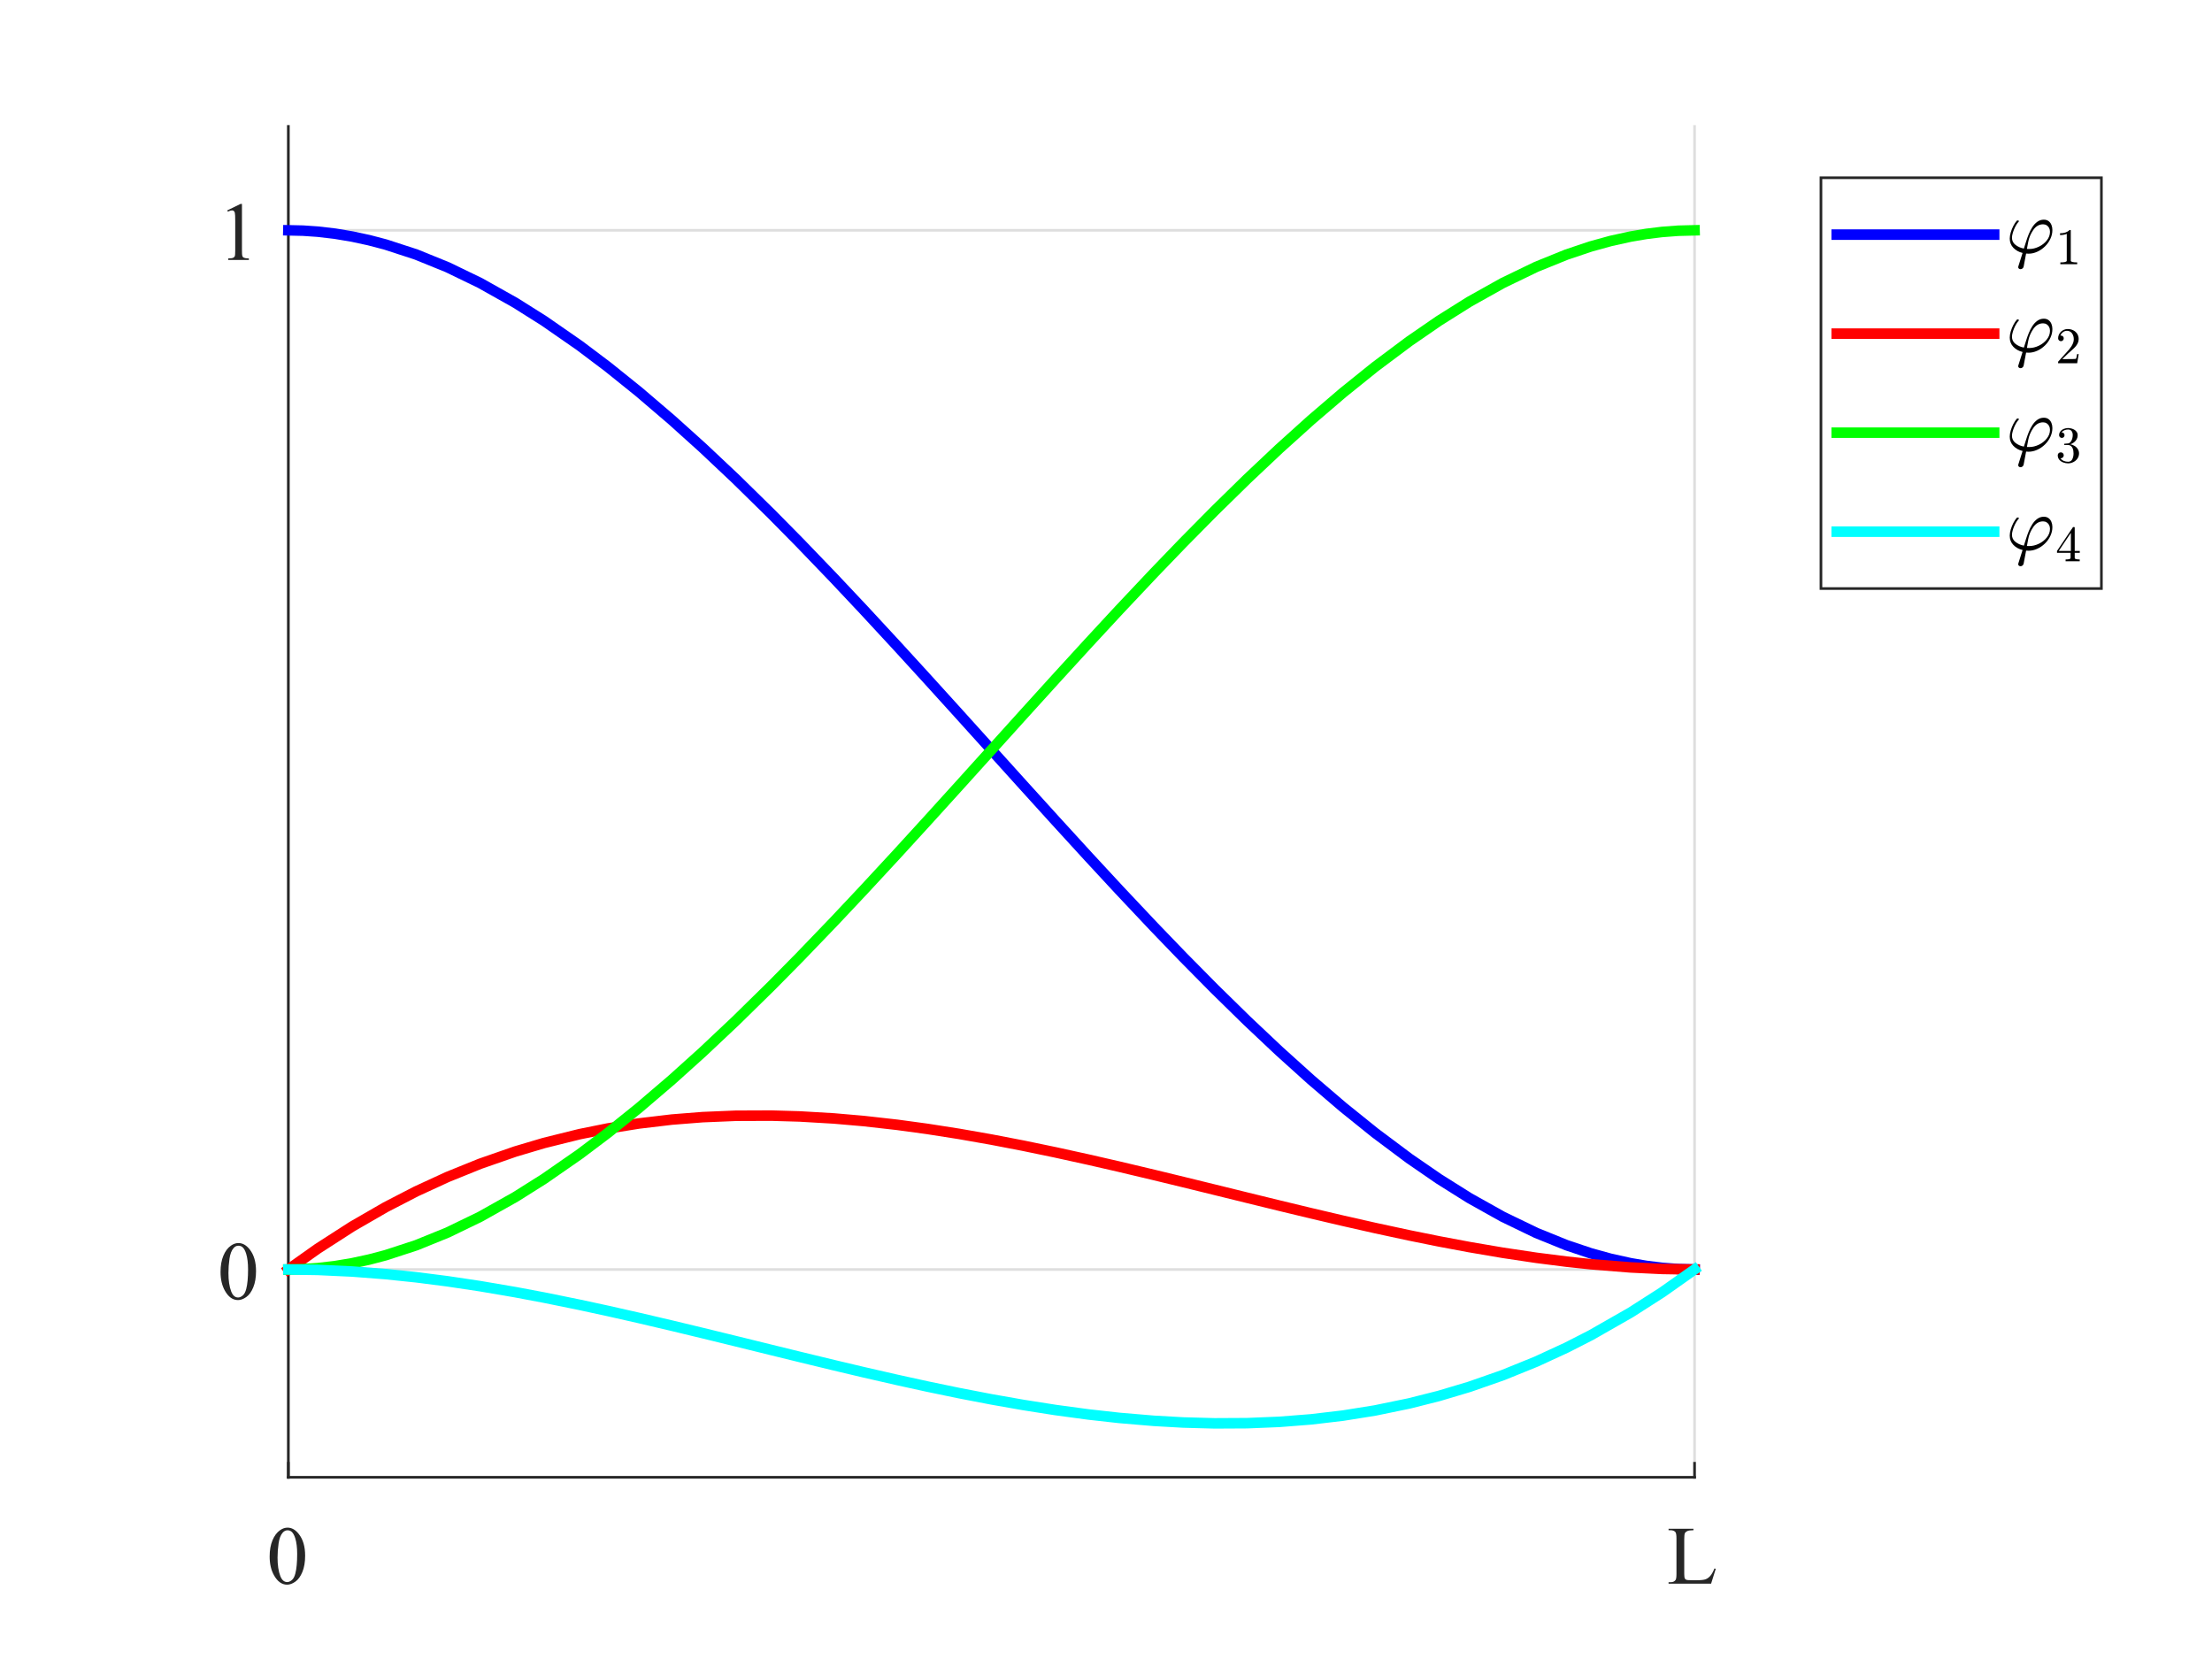 <?xml version="1.0"?>
<!DOCTYPE svg PUBLIC '-//W3C//DTD SVG 1.0//EN'
          'http://www.w3.org/TR/2001/REC-SVG-20010904/DTD/svg10.dtd'>
<svg xmlns:xlink="http://www.w3.org/1999/xlink" style="fill-opacity:1; color-rendering:auto; color-interpolation:auto; text-rendering:auto; stroke:black; stroke-linecap:square; stroke-miterlimit:10; shape-rendering:auto; stroke-opacity:1; fill:black; stroke-dasharray:none; font-weight:normal; stroke-width:1; font-family:'Dialog'; font-style:normal; stroke-linejoin:miter; font-size:12px; stroke-dashoffset:0; image-rendering:auto;" width="560" height="420" xmlns="http://www.w3.org/2000/svg"
><rect width="100%" height="100%" fill="#333333" stroke="none"/><!--Generated by the Batik Graphics2D SVG Generator--><defs id="genericDefs"
  /><g
  ><defs id="defs1"
    ><clipPath clipPathUnits="userSpaceOnUse" id="clipPath1"
      ><path d="M0 0 L560 0 L560 420 L0 420 L0 0 Z"
      /></clipPath
    ></defs
    ><g style="fill:white; stroke:white;"
    ><rect x="0" y="0" width="560" style="clip-path:url(#clipPath1); stroke:none;" height="420"
    /></g
    ><g style="fill:white; text-rendering:optimizeSpeed; color-rendering:optimizeSpeed; image-rendering:optimizeSpeed; shape-rendering:crispEdges; stroke:white; color-interpolation:sRGB;"
    ><rect x="0" width="560" height="420" y="0" style="stroke:none;"
      /><path style="stroke:none;" d="M73 374 L429 374 L429 32 L73 32 Z"
    /></g
    ><g style="stroke-linecap:butt; fill-opacity:0.149; fill:rgb(38,38,38); text-rendering:geometricPrecision; image-rendering:optimizeQuality; color-rendering:optimizeQuality; stroke-linejoin:round; stroke:rgb(38,38,38); color-interpolation:linearRGB; stroke-width:0.667; stroke-opacity:0.149;"
    ><line y2="32" style="fill:none;" x1="73" x2="73" y1="374"
      /><line y2="32" style="fill:none;" x1="429" x2="429" y1="374"
      /><line y2="321.385" style="fill:none;" x1="429" x2="73" y1="321.385"
      /><line y2="58.308" style="fill:none;" x1="429" x2="73" y1="58.308"
      /><line x1="73" x2="429" y1="374" style="stroke-linecap:square; fill-opacity:1; fill:none; stroke-opacity:1;" y2="374"
      /><line x1="73" x2="73" y1="374" style="stroke-linecap:square; fill-opacity:1; fill:none; stroke-opacity:1;" y2="370.44"
      /><line x1="429" x2="429" y1="374" style="stroke-linecap:square; fill-opacity:1; fill:none; stroke-opacity:1;" y2="370.44"
    /></g
    ><g transform="translate(73,380.933)" style="font-size:21.333px; fill:rgb(38,38,38); text-rendering:geometricPrecision; image-rendering:optimizeQuality; color-rendering:optimizeQuality; font-family:'Times New Roman'; stroke:rgb(38,38,38); color-interpolation:linearRGB;"
    ><path style="stroke:none;" d="M-4.734 13.125 Q-4.734 10.75 -4.023 9.031 Q-3.312 7.312 -2.109 6.469 Q-1.188 5.812 -0.203 5.812 Q1.391 5.812 2.656 7.438 Q4.25 9.453 4.25 12.922 Q4.25 15.328 3.555 17.023 Q2.859 18.719 1.773 19.484 Q0.688 20.25 -0.312 20.25 Q-2.297 20.25 -3.625 17.891 Q-4.734 15.922 -4.734 13.125 ZM-2.734 13.391 Q-2.734 16.25 -2.031 18.078 Q-1.438 19.594 -0.281 19.594 Q0.266 19.594 0.867 19.102 Q1.469 18.609 1.766 17.438 Q2.234 15.672 2.234 12.469 Q2.234 10.078 1.75 8.5 Q1.375 7.312 0.797 6.828 Q0.375 6.484 -0.219 6.484 Q-0.922 6.484 -1.453 7.109 Q-2.203 7.969 -2.469 9.789 Q-2.734 11.609 -2.734 13.391 Z"
    /></g
    ><g transform="translate(429,380.933)" style="font-size:21.333px; fill:rgb(38,38,38); text-rendering:geometricPrecision; image-rendering:optimizeQuality; color-rendering:optimizeQuality; font-family:'Times New Roman'; stroke:rgb(38,38,38); color-interpolation:linearRGB;"
    ><path style="stroke:none;" d="M5.031 16.156 L5.375 16.219 L4.188 20 L-6.578 20 L-6.578 19.625 L-6.062 19.625 Q-5.172 19.625 -4.797 19.047 Q-4.578 18.719 -4.578 17.531 L-4.578 8.562 Q-4.578 7.25 -4.859 6.922 Q-5.266 6.469 -6.062 6.469 L-6.578 6.469 L-6.578 6.094 L-0.281 6.094 L-0.281 6.469 Q-1.391 6.469 -1.836 6.68 Q-2.281 6.891 -2.445 7.219 Q-2.609 7.547 -2.609 8.797 L-2.609 17.531 Q-2.609 18.375 -2.453 18.703 Q-2.328 18.906 -2.07 19.016 Q-1.812 19.125 -0.469 19.125 L0.547 19.125 Q2.141 19.125 2.789 18.883 Q3.438 18.641 3.969 18.047 Q4.5 17.453 5.031 16.156 Z"
    /></g
    ><g style="fill:rgb(38,38,38); text-rendering:geometricPrecision; image-rendering:optimizeQuality; color-rendering:optimizeQuality; stroke-linejoin:round; stroke:rgb(38,38,38); color-interpolation:linearRGB; stroke-width:0.667;"
    ><line y2="32" style="fill:none;" x1="73" x2="73" y1="374"
      /><line y2="321.385" style="fill:none;" x1="73" x2="76.56" y1="321.385"
      /><line y2="58.308" style="fill:none;" x1="73" x2="76.56" y1="58.308"
    /></g
    ><g transform="translate(66.067,321.385)" style="font-size:21.333px; fill:rgb(38,38,38); text-rendering:geometricPrecision; image-rendering:optimizeQuality; color-rendering:optimizeQuality; font-family:'Times New Roman'; stroke:rgb(38,38,38); color-interpolation:linearRGB;"
    ><path style="stroke:none;" d="M-10.234 0.625 Q-10.234 -1.75 -9.523 -3.469 Q-8.812 -5.188 -7.609 -6.031 Q-6.688 -6.688 -5.703 -6.688 Q-4.109 -6.688 -2.844 -5.062 Q-1.25 -3.047 -1.25 0.422 Q-1.25 2.828 -1.945 4.523 Q-2.641 6.219 -3.727 6.984 Q-4.812 7.75 -5.812 7.75 Q-7.797 7.75 -9.125 5.391 Q-10.234 3.422 -10.234 0.625 ZM-8.234 0.891 Q-8.234 3.75 -7.531 5.578 Q-6.938 7.094 -5.781 7.094 Q-5.234 7.094 -4.633 6.602 Q-4.031 6.109 -3.734 4.938 Q-3.266 3.172 -3.266 -0.031 Q-3.266 -2.422 -3.75 -4 Q-4.125 -5.188 -4.703 -5.672 Q-5.125 -6.016 -5.719 -6.016 Q-6.422 -6.016 -6.953 -5.391 Q-7.703 -4.531 -7.969 -2.711 Q-8.234 -0.891 -8.234 0.891 Z"
    /></g
    ><g transform="translate(66.067,58.308)" style="font-size:21.333px; fill:rgb(38,38,38); text-rendering:geometricPrecision; image-rendering:optimizeQuality; color-rendering:optimizeQuality; font-family:'Times New Roman'; stroke:rgb(38,38,38); color-interpolation:linearRGB;"
    ><path style="stroke:none;" d="M-8.531 -5.047 L-5.156 -6.688 L-4.812 -6.688 L-4.812 5.047 Q-4.812 6.219 -4.719 6.508 Q-4.625 6.797 -4.312 6.945 Q-4 7.094 -3.062 7.125 L-3.062 7.5 L-8.297 7.5 L-8.297 7.125 Q-7.312 7.094 -7.023 6.945 Q-6.734 6.797 -6.625 6.547 Q-6.516 6.297 -6.516 5.047 L-6.516 -2.453 Q-6.516 -3.969 -6.609 -4.406 Q-6.688 -4.734 -6.875 -4.891 Q-7.062 -5.047 -7.328 -5.047 Q-7.703 -5.047 -8.391 -4.719 L-8.531 -5.047 Z"
    /></g
    ><g style="stroke-linecap:butt; fill:blue; text-rendering:geometricPrecision; image-rendering:optimizeQuality; color-rendering:optimizeQuality; stroke-linejoin:round; stroke:blue; color-interpolation:linearRGB; stroke-width:2.667;"
    ><path d="M73 58.308 L76.712 58.393 L80.424 58.646 L84.803 59.156 L89.182 59.889 L93.417 60.804 L97.653 61.918 L105.364 64.435 L113.302 67.659 L121.546 71.649 L130.473 76.664 L137.727 81.236 L146.745 87.497 L153.909 92.897 L161.715 99.177 L170.091 106.338 L177.869 113.344 L186.273 121.26 L195.298 130.118 L202.454 137.369 L211.132 146.393 L218.636 154.367 L227.153 163.57 L234.818 171.958 L242.834 180.801 L251 189.846 L259.093 198.811 L267.182 207.734 L275.594 216.935 L283.364 225.325 L292.103 234.598 L299.545 242.323 L307.498 250.369 L315.727 258.432 L323.871 266.109 L331.909 273.355 L340.006 280.284 L348.091 286.795 L356.772 293.291 L364.273 298.457 L371.982 303.301 L380.455 308.043 L388.945 312.143 L396.636 315.257 L402.743 317.303 L407.781 318.692 L412.818 319.803 L416.788 320.477 L420.759 320.968 L424.879 321.28 L429 321.385" style="fill:none; fill-rule:evenodd;"
      /><path d="M73 321.385 L80.424 316.125 L89.182 310.489 L97.653 305.603 L105.364 301.619 L113.302 297.964 L121.546 294.627 L130.473 291.52 L137.727 289.365 L146.745 287.128 L153.909 285.683 L161.715 284.429 L170.091 283.435 L177.869 282.821 L186.273 282.472 L195.298 282.437 L202.454 282.644 L211.132 283.154 L218.636 283.806 L227.153 284.764 L234.818 285.807 L242.834 287.064 L251 288.5 L259.093 290.06 L267.182 291.737 L275.594 293.585 L283.364 295.368 L292.103 297.442 L299.545 299.247 L307.498 301.199 L315.727 303.225 L323.871 305.218 L331.909 307.154 L340.006 309.054 L348.091 310.884 L356.772 312.753 L364.273 314.269 L371.982 315.717 L380.455 317.16 L388.945 318.429 L396.636 319.408 L402.743 320.059 L412.818 320.866 L420.759 321.247 L429 321.385" style="fill:none; fill-rule:evenodd; stroke:red;"
      /><path d="M73 321.385 L76.712 321.299 L80.424 321.046 L84.803 320.536 L89.182 319.803 L93.417 318.888 L97.653 317.775 L105.364 315.257 L113.302 312.033 L121.546 308.043 L130.473 303.029 L137.727 298.457 L146.745 292.195 L153.909 286.795 L161.715 280.516 L170.091 273.355 L177.869 266.349 L186.273 258.432 L195.298 249.575 L202.454 242.323 L211.132 233.3 L218.636 225.325 L227.153 216.122 L234.818 207.734 L242.834 198.892 L251 189.846 L259.093 180.881 L267.182 171.958 L275.594 162.758 L283.364 154.367 L292.103 145.095 L299.545 137.369 L307.498 129.323 L315.727 121.26 L323.871 113.583 L331.909 106.338 L340.006 99.408 L348.091 92.897 L356.772 86.401 L364.273 81.236 L371.982 76.391 L380.455 71.649 L388.945 67.55 L396.636 64.435 L402.743 62.39 L407.781 61 L412.818 59.889 L416.788 59.215 L420.759 58.724 L424.879 58.413 L429 58.308" style="fill:none; fill-rule:evenodd; stroke:lime;"
      /><path d="M73 321.385 L80.424 321.497 L89.182 321.903 L97.653 322.559 L105.364 323.361 L113.302 324.375 L121.546 325.61 L130.473 327.134 L137.727 328.5 L146.745 330.335 L153.909 331.885 L161.715 333.651 L170.091 335.616 L177.869 337.488 L186.273 339.544 L195.298 341.766 L202.454 343.522 L211.132 345.624 L218.636 347.401 L227.153 349.352 L234.818 351.033 L242.834 352.695 L251 354.269 L259.093 355.693 L267.182 356.962 L275.594 358.098 L283.364 358.964 L292.103 359.704 L299.545 360.125 L307.498 360.342 L315.727 360.298 L323.871 359.964 L331.909 359.334 L340.006 358.379 L348.091 357.086 L356.772 355.298 L364.273 353.404 L371.982 351.104 L380.455 348.142 L388.945 344.699 L396.636 341.15 L402.743 338.031 L412.818 332.28 L420.759 327.196 L429 321.385" style="fill:none; fill-rule:evenodd; stroke:aqua;"
    /></g
    ><g style="fill:white; text-rendering:optimizeSpeed; color-rendering:optimizeSpeed; image-rendering:optimizeSpeed; shape-rendering:crispEdges; stroke:white; color-interpolation:sRGB;"
    ><path style="stroke:none;" d="M532 149 L532 45 L461 45 L461 149 Z"
    /></g
    ><g transform="translate(507.842,59.398)" style="font-size:19.2px; text-rendering:geometricPrecision; color-rendering:optimizeQuality; image-rendering:optimizeQuality; font-family:'mwa_cmmi10'; color-interpolation:linearRGB;"
    ><path style="stroke:none;" d="M3.094 8.217 Q3.094 8.139 3.141 7.999 L4.203 4.639 Q2.781 4.295 1.867 3.334 Q0.953 2.374 0.953 0.999 Q0.953 0.295 1.211 -0.572 Q1.469 -1.439 1.875 -2.22 Q2.281 -3.001 2.75 -3.533 Q2.859 -3.58 2.891 -3.58 L3.125 -3.58 Q3.172 -3.58 3.219 -3.525 Q3.266 -3.47 3.266 -3.408 Q3.266 -3.33 3.234 -3.298 Q2.906 -2.955 2.609 -2.455 Q2.312 -1.955 2.078 -1.408 Q1.844 -0.861 1.68 -0.259 Q1.516 0.342 1.516 0.78 Q1.516 1.905 2.414 2.6 Q3.312 3.295 4.531 3.53 L5.078 1.811 Q5.422 0.717 5.773 -0.15 Q6.125 -1.017 6.648 -1.853 Q7.172 -2.689 7.914 -3.236 Q8.656 -3.783 9.578 -3.783 Q10.297 -3.783 10.781 -3.423 Q11.266 -3.064 11.508 -2.462 Q11.75 -1.861 11.75 -1.173 Q11.75 -0.033 11.25 1.045 Q10.75 2.124 9.875 2.983 Q9 3.842 7.906 4.335 Q6.812 4.827 5.703 4.827 Q5.547 4.811 5.375 4.803 Q5.203 4.795 5.094 4.795 L4.469 8.108 Q4.406 8.389 4.18 8.569 Q3.953 8.749 3.672 8.749 Q3.438 8.749 3.266 8.6 Q3.094 8.452 3.094 8.217 ZM5.297 3.624 Q5.516 3.639 5.906 3.639 Q7.094 3.639 8.312 3.061 Q9.531 2.483 10.336 1.475 Q11.141 0.467 11.141 -0.72 Q11.141 -1.267 10.922 -1.689 Q10.703 -2.111 10.305 -2.361 Q9.906 -2.611 9.391 -2.611 Q7.906 -2.611 6.914 -1.181 Q5.922 0.249 5.625 1.889 L5.297 3.624 Z"
    /></g
    ><g transform="translate(507.842,59.398)" style="font-size:13.44px; text-rendering:geometricPrecision; color-rendering:optimizeQuality; image-rendering:optimizeQuality; font-family:'mwa_cmr10'; color-interpolation:linearRGB;"
    ><path style="stroke:none;" d="M13.763 7.488 L13.763 7.035 Q15.388 7.035 15.388 6.613 L15.388 -0.2 Q14.716 0.113 13.685 0.113 L13.685 -0.34 Q15.279 -0.34 16.091 -1.168 L16.279 -1.168 Q16.326 -1.168 16.365 -1.137 Q16.404 -1.106 16.404 -1.059 L16.404 6.613 Q16.404 7.035 18.029 7.035 L18.029 7.488 L13.763 7.488 Z"
    /></g
    ><g style="stroke-linecap:butt; fill:blue; text-rendering:geometricPrecision; image-rendering:optimizeQuality; color-rendering:optimizeQuality; stroke-linejoin:round; stroke:blue; color-interpolation:linearRGB; stroke-width:2.667;"
    ><line y2="59.398" style="fill:none;" x1="464.986" x2="504.852" y1="59.398"
    /></g
    ><g transform="translate(507.842,84.466)" style="font-size:19.2px; text-rendering:geometricPrecision; color-rendering:optimizeQuality; image-rendering:optimizeQuality; font-family:'mwa_cmmi10'; color-interpolation:linearRGB;"
    ><path style="stroke:none;" d="M3.094 8.217 Q3.094 8.139 3.141 7.999 L4.203 4.639 Q2.781 4.295 1.867 3.334 Q0.953 2.374 0.953 0.999 Q0.953 0.295 1.211 -0.572 Q1.469 -1.439 1.875 -2.22 Q2.281 -3.001 2.75 -3.533 Q2.859 -3.58 2.891 -3.58 L3.125 -3.58 Q3.172 -3.58 3.219 -3.525 Q3.266 -3.47 3.266 -3.408 Q3.266 -3.33 3.234 -3.298 Q2.906 -2.955 2.609 -2.455 Q2.312 -1.955 2.078 -1.408 Q1.844 -0.861 1.68 -0.259 Q1.516 0.342 1.516 0.78 Q1.516 1.905 2.414 2.6 Q3.312 3.295 4.531 3.53 L5.078 1.811 Q5.422 0.717 5.773 -0.15 Q6.125 -1.017 6.648 -1.853 Q7.172 -2.689 7.914 -3.236 Q8.656 -3.783 9.578 -3.783 Q10.297 -3.783 10.781 -3.423 Q11.266 -3.064 11.508 -2.462 Q11.75 -1.861 11.75 -1.173 Q11.75 -0.033 11.25 1.045 Q10.75 2.124 9.875 2.983 Q9 3.842 7.906 4.335 Q6.812 4.827 5.703 4.827 Q5.547 4.811 5.375 4.803 Q5.203 4.795 5.094 4.795 L4.469 8.108 Q4.406 8.389 4.18 8.569 Q3.953 8.749 3.672 8.749 Q3.438 8.749 3.266 8.6 Q3.094 8.452 3.094 8.217 ZM5.297 3.624 Q5.516 3.639 5.906 3.639 Q7.094 3.639 8.312 3.061 Q9.531 2.483 10.336 1.475 Q11.141 0.467 11.141 -0.72 Q11.141 -1.267 10.922 -1.689 Q10.703 -2.111 10.305 -2.361 Q9.906 -2.611 9.391 -2.611 Q7.906 -2.611 6.914 -1.181 Q5.922 0.249 5.625 1.889 L5.297 3.624 Z"
    /></g
    ><g transform="translate(507.842,84.466)" style="font-size:13.44px; text-rendering:geometricPrecision; color-rendering:optimizeQuality; image-rendering:optimizeQuality; font-family:'mwa_cmr10'; color-interpolation:linearRGB;"
    ><path style="stroke:none;" d="M13.201 7.488 L13.201 7.144 Q13.201 7.113 13.232 7.066 L15.248 4.832 Q15.716 4.332 15.998 3.996 Q16.279 3.66 16.56 3.222 Q16.841 2.785 17.005 2.332 Q17.169 1.879 17.169 1.379 Q17.169 0.847 16.966 0.355 Q16.763 -0.137 16.372 -0.426 Q15.982 -0.715 15.435 -0.715 Q14.873 -0.715 14.419 -0.371 Q13.966 -0.028 13.779 0.503 Q13.841 0.488 13.919 0.488 Q14.216 0.488 14.419 0.683 Q14.623 0.878 14.623 1.191 Q14.623 1.488 14.419 1.699 Q14.216 1.91 13.919 1.91 Q13.623 1.91 13.412 1.699 Q13.201 1.488 13.201 1.191 Q13.201 0.707 13.388 0.277 Q13.576 -0.153 13.919 -0.481 Q14.263 -0.809 14.701 -0.989 Q15.138 -1.168 15.623 -1.168 Q16.372 -1.168 17.013 -0.856 Q17.654 -0.543 18.029 0.035 Q18.404 0.613 18.404 1.379 Q18.404 1.941 18.154 2.449 Q17.904 2.957 17.521 3.371 Q17.138 3.785 16.529 4.316 Q15.919 4.847 15.732 5.019 L14.263 6.441 L15.513 6.441 Q16.435 6.441 17.052 6.425 Q17.669 6.41 17.701 6.363 Q17.857 6.207 18.013 5.175 L18.404 5.175 L18.029 7.488 L13.201 7.488 Z"
    /></g
    ><g style="stroke-linecap:butt; fill:red; text-rendering:geometricPrecision; image-rendering:optimizeQuality; color-rendering:optimizeQuality; stroke-linejoin:round; stroke:red; color-interpolation:linearRGB; stroke-width:2.667;"
    ><line y2="84.466" style="fill:none;" x1="464.986" x2="504.852" y1="84.466"
    /></g
    ><g transform="translate(507.842,109.534)" style="font-size:19.2px; text-rendering:geometricPrecision; color-rendering:optimizeQuality; image-rendering:optimizeQuality; font-family:'mwa_cmmi10'; color-interpolation:linearRGB;"
    ><path style="stroke:none;" d="M3.094 8.217 Q3.094 8.139 3.141 7.999 L4.203 4.639 Q2.781 4.295 1.867 3.334 Q0.953 2.374 0.953 0.999 Q0.953 0.295 1.211 -0.572 Q1.469 -1.439 1.875 -2.22 Q2.281 -3.001 2.75 -3.533 Q2.859 -3.58 2.891 -3.58 L3.125 -3.58 Q3.172 -3.58 3.219 -3.525 Q3.266 -3.47 3.266 -3.408 Q3.266 -3.33 3.234 -3.298 Q2.906 -2.955 2.609 -2.455 Q2.312 -1.955 2.078 -1.408 Q1.844 -0.861 1.68 -0.259 Q1.516 0.342 1.516 0.78 Q1.516 1.905 2.414 2.6 Q3.312 3.295 4.531 3.53 L5.078 1.811 Q5.422 0.717 5.773 -0.15 Q6.125 -1.017 6.648 -1.853 Q7.172 -2.689 7.914 -3.236 Q8.656 -3.783 9.578 -3.783 Q10.297 -3.783 10.781 -3.423 Q11.266 -3.064 11.508 -2.462 Q11.75 -1.861 11.75 -1.173 Q11.75 -0.033 11.25 1.045 Q10.75 2.124 9.875 2.983 Q9 3.842 7.906 4.335 Q6.812 4.827 5.703 4.827 Q5.547 4.811 5.375 4.803 Q5.203 4.795 5.094 4.795 L4.469 8.108 Q4.406 8.389 4.18 8.569 Q3.953 8.749 3.672 8.749 Q3.438 8.749 3.266 8.6 Q3.094 8.452 3.094 8.217 ZM5.297 3.624 Q5.516 3.639 5.906 3.639 Q7.094 3.639 8.312 3.061 Q9.531 2.483 10.336 1.475 Q11.141 0.467 11.141 -0.72 Q11.141 -1.267 10.922 -1.689 Q10.703 -2.111 10.305 -2.361 Q9.906 -2.611 9.391 -2.611 Q7.906 -2.611 6.914 -1.181 Q5.922 0.249 5.625 1.889 L5.297 3.624 Z"
    /></g
    ><g transform="translate(507.842,109.534)" style="font-size:13.44px; text-rendering:geometricPrecision; color-rendering:optimizeQuality; image-rendering:optimizeQuality; font-family:'mwa_cmr10'; color-interpolation:linearRGB;"
    ><path style="stroke:none;" d="M13.794 6.488 Q14.107 6.925 14.623 7.144 Q15.138 7.363 15.716 7.363 Q16.482 7.363 16.794 6.715 Q17.107 6.066 17.107 5.253 Q17.107 4.878 17.044 4.511 Q16.982 4.144 16.818 3.832 Q16.654 3.519 16.38 3.324 Q16.107 3.128 15.716 3.128 L14.841 3.128 Q14.732 3.128 14.732 3.019 L14.732 2.894 Q14.732 2.8 14.841 2.8 L15.56 2.738 Q16.013 2.738 16.318 2.394 Q16.622 2.05 16.763 1.558 Q16.904 1.066 16.904 0.628 Q16.904 0.004 16.615 -0.395 Q16.326 -0.793 15.716 -0.793 Q15.232 -0.793 14.779 -0.606 Q14.326 -0.418 14.06 -0.043 Q14.091 -0.043 14.107 -0.051 Q14.123 -0.059 14.154 -0.059 Q14.435 -0.059 14.63 0.144 Q14.826 0.347 14.826 0.644 Q14.826 0.925 14.63 1.129 Q14.435 1.332 14.154 1.332 Q13.857 1.332 13.654 1.129 Q13.451 0.925 13.451 0.644 Q13.451 0.082 13.787 -0.332 Q14.123 -0.747 14.654 -0.957 Q15.185 -1.168 15.716 -1.168 Q16.122 -1.168 16.56 -1.051 Q16.997 -0.934 17.349 -0.715 Q17.701 -0.496 17.927 -0.153 Q18.154 0.191 18.154 0.628 Q18.154 1.175 17.912 1.636 Q17.669 2.097 17.24 2.433 Q16.81 2.769 16.31 2.941 Q16.872 3.05 17.38 3.363 Q17.888 3.675 18.193 4.175 Q18.497 4.675 18.497 5.238 Q18.497 5.957 18.107 6.535 Q17.716 7.113 17.076 7.441 Q16.435 7.769 15.716 7.769 Q15.107 7.769 14.498 7.543 Q13.888 7.316 13.498 6.847 Q13.107 6.378 13.107 5.738 Q13.107 5.41 13.326 5.199 Q13.544 4.988 13.857 4.988 Q14.076 4.988 14.248 5.082 Q14.419 5.175 14.521 5.355 Q14.623 5.535 14.623 5.738 Q14.623 6.05 14.396 6.269 Q14.169 6.488 13.857 6.488 L13.794 6.488 Z"
    /></g
    ><g style="stroke-linecap:butt; fill:lime; text-rendering:geometricPrecision; image-rendering:optimizeQuality; color-rendering:optimizeQuality; stroke-linejoin:round; stroke:lime; color-interpolation:linearRGB; stroke-width:2.667;"
    ><line y2="109.534" style="fill:none;" x1="464.986" x2="504.852" y1="109.534"
    /></g
    ><g transform="translate(507.842,134.602)" style="font-size:19.2px; text-rendering:geometricPrecision; color-rendering:optimizeQuality; image-rendering:optimizeQuality; font-family:'mwa_cmmi10'; color-interpolation:linearRGB;"
    ><path style="stroke:none;" d="M3.094 8.217 Q3.094 8.139 3.141 7.999 L4.203 4.639 Q2.781 4.295 1.867 3.334 Q0.953 2.374 0.953 0.999 Q0.953 0.295 1.211 -0.572 Q1.469 -1.439 1.875 -2.22 Q2.281 -3.001 2.75 -3.533 Q2.859 -3.58 2.891 -3.58 L3.125 -3.58 Q3.172 -3.58 3.219 -3.525 Q3.266 -3.47 3.266 -3.408 Q3.266 -3.33 3.234 -3.298 Q2.906 -2.955 2.609 -2.455 Q2.312 -1.955 2.078 -1.408 Q1.844 -0.861 1.68 -0.259 Q1.516 0.342 1.516 0.78 Q1.516 1.905 2.414 2.6 Q3.312 3.295 4.531 3.53 L5.078 1.811 Q5.422 0.717 5.773 -0.15 Q6.125 -1.017 6.648 -1.853 Q7.172 -2.689 7.914 -3.236 Q8.656 -3.783 9.578 -3.783 Q10.297 -3.783 10.781 -3.423 Q11.266 -3.064 11.508 -2.462 Q11.75 -1.861 11.75 -1.173 Q11.75 -0.033 11.25 1.045 Q10.75 2.124 9.875 2.983 Q9 3.842 7.906 4.335 Q6.812 4.827 5.703 4.827 Q5.547 4.811 5.375 4.803 Q5.203 4.795 5.094 4.795 L4.469 8.108 Q4.406 8.389 4.18 8.569 Q3.953 8.749 3.672 8.749 Q3.438 8.749 3.266 8.6 Q3.094 8.452 3.094 8.217 ZM5.297 3.624 Q5.516 3.639 5.906 3.639 Q7.094 3.639 8.312 3.061 Q9.531 2.483 10.336 1.475 Q11.141 0.467 11.141 -0.72 Q11.141 -1.267 10.922 -1.689 Q10.703 -2.111 10.305 -2.361 Q9.906 -2.611 9.391 -2.611 Q7.906 -2.611 6.914 -1.181 Q5.922 0.249 5.625 1.889 L5.297 3.624 Z"
    /></g
    ><g transform="translate(507.842,134.602)" style="font-size:13.44px; text-rendering:geometricPrecision; color-rendering:optimizeQuality; image-rendering:optimizeQuality; font-family:'mwa_cmr10'; color-interpolation:linearRGB;"
    ><path style="stroke:none;" d="M12.919 5.347 L12.919 4.878 L16.935 -1.106 Q16.982 -1.168 17.076 -1.168 L17.263 -1.168 Q17.404 -1.168 17.404 -1.028 L17.404 4.878 L18.685 4.878 L18.685 5.347 L17.404 5.347 L17.404 6.613 Q17.404 6.878 17.787 6.957 Q18.169 7.035 18.669 7.035 L18.669 7.488 L15.091 7.488 L15.091 7.035 Q15.591 7.035 15.974 6.957 Q16.357 6.878 16.357 6.613 L16.357 5.347 L12.919 5.347 ZM13.357 4.878 L16.435 4.878 L16.435 0.285 L13.357 4.878 Z"
    /></g
    ><g style="stroke-linecap:butt; fill:aqua; text-rendering:geometricPrecision; image-rendering:optimizeQuality; color-rendering:optimizeQuality; stroke-linejoin:round; stroke:aqua; color-interpolation:linearRGB; stroke-width:2.667;"
    ><line y2="134.602" style="fill:none;" x1="464.986" x2="504.852" y1="134.602"
    /></g
    ><g style="stroke-linecap:butt; fill:rgb(38,38,38); text-rendering:geometricPrecision; color-rendering:optimizeQuality; image-rendering:optimizeQuality; stroke:rgb(38,38,38); color-interpolation:linearRGB; stroke-width:0.667;"
    ><path d="M461 149 L461 45 L532 45 L532 149 Z" style="fill:none; fill-rule:evenodd;"
    /></g
  ></g
></svg
>
